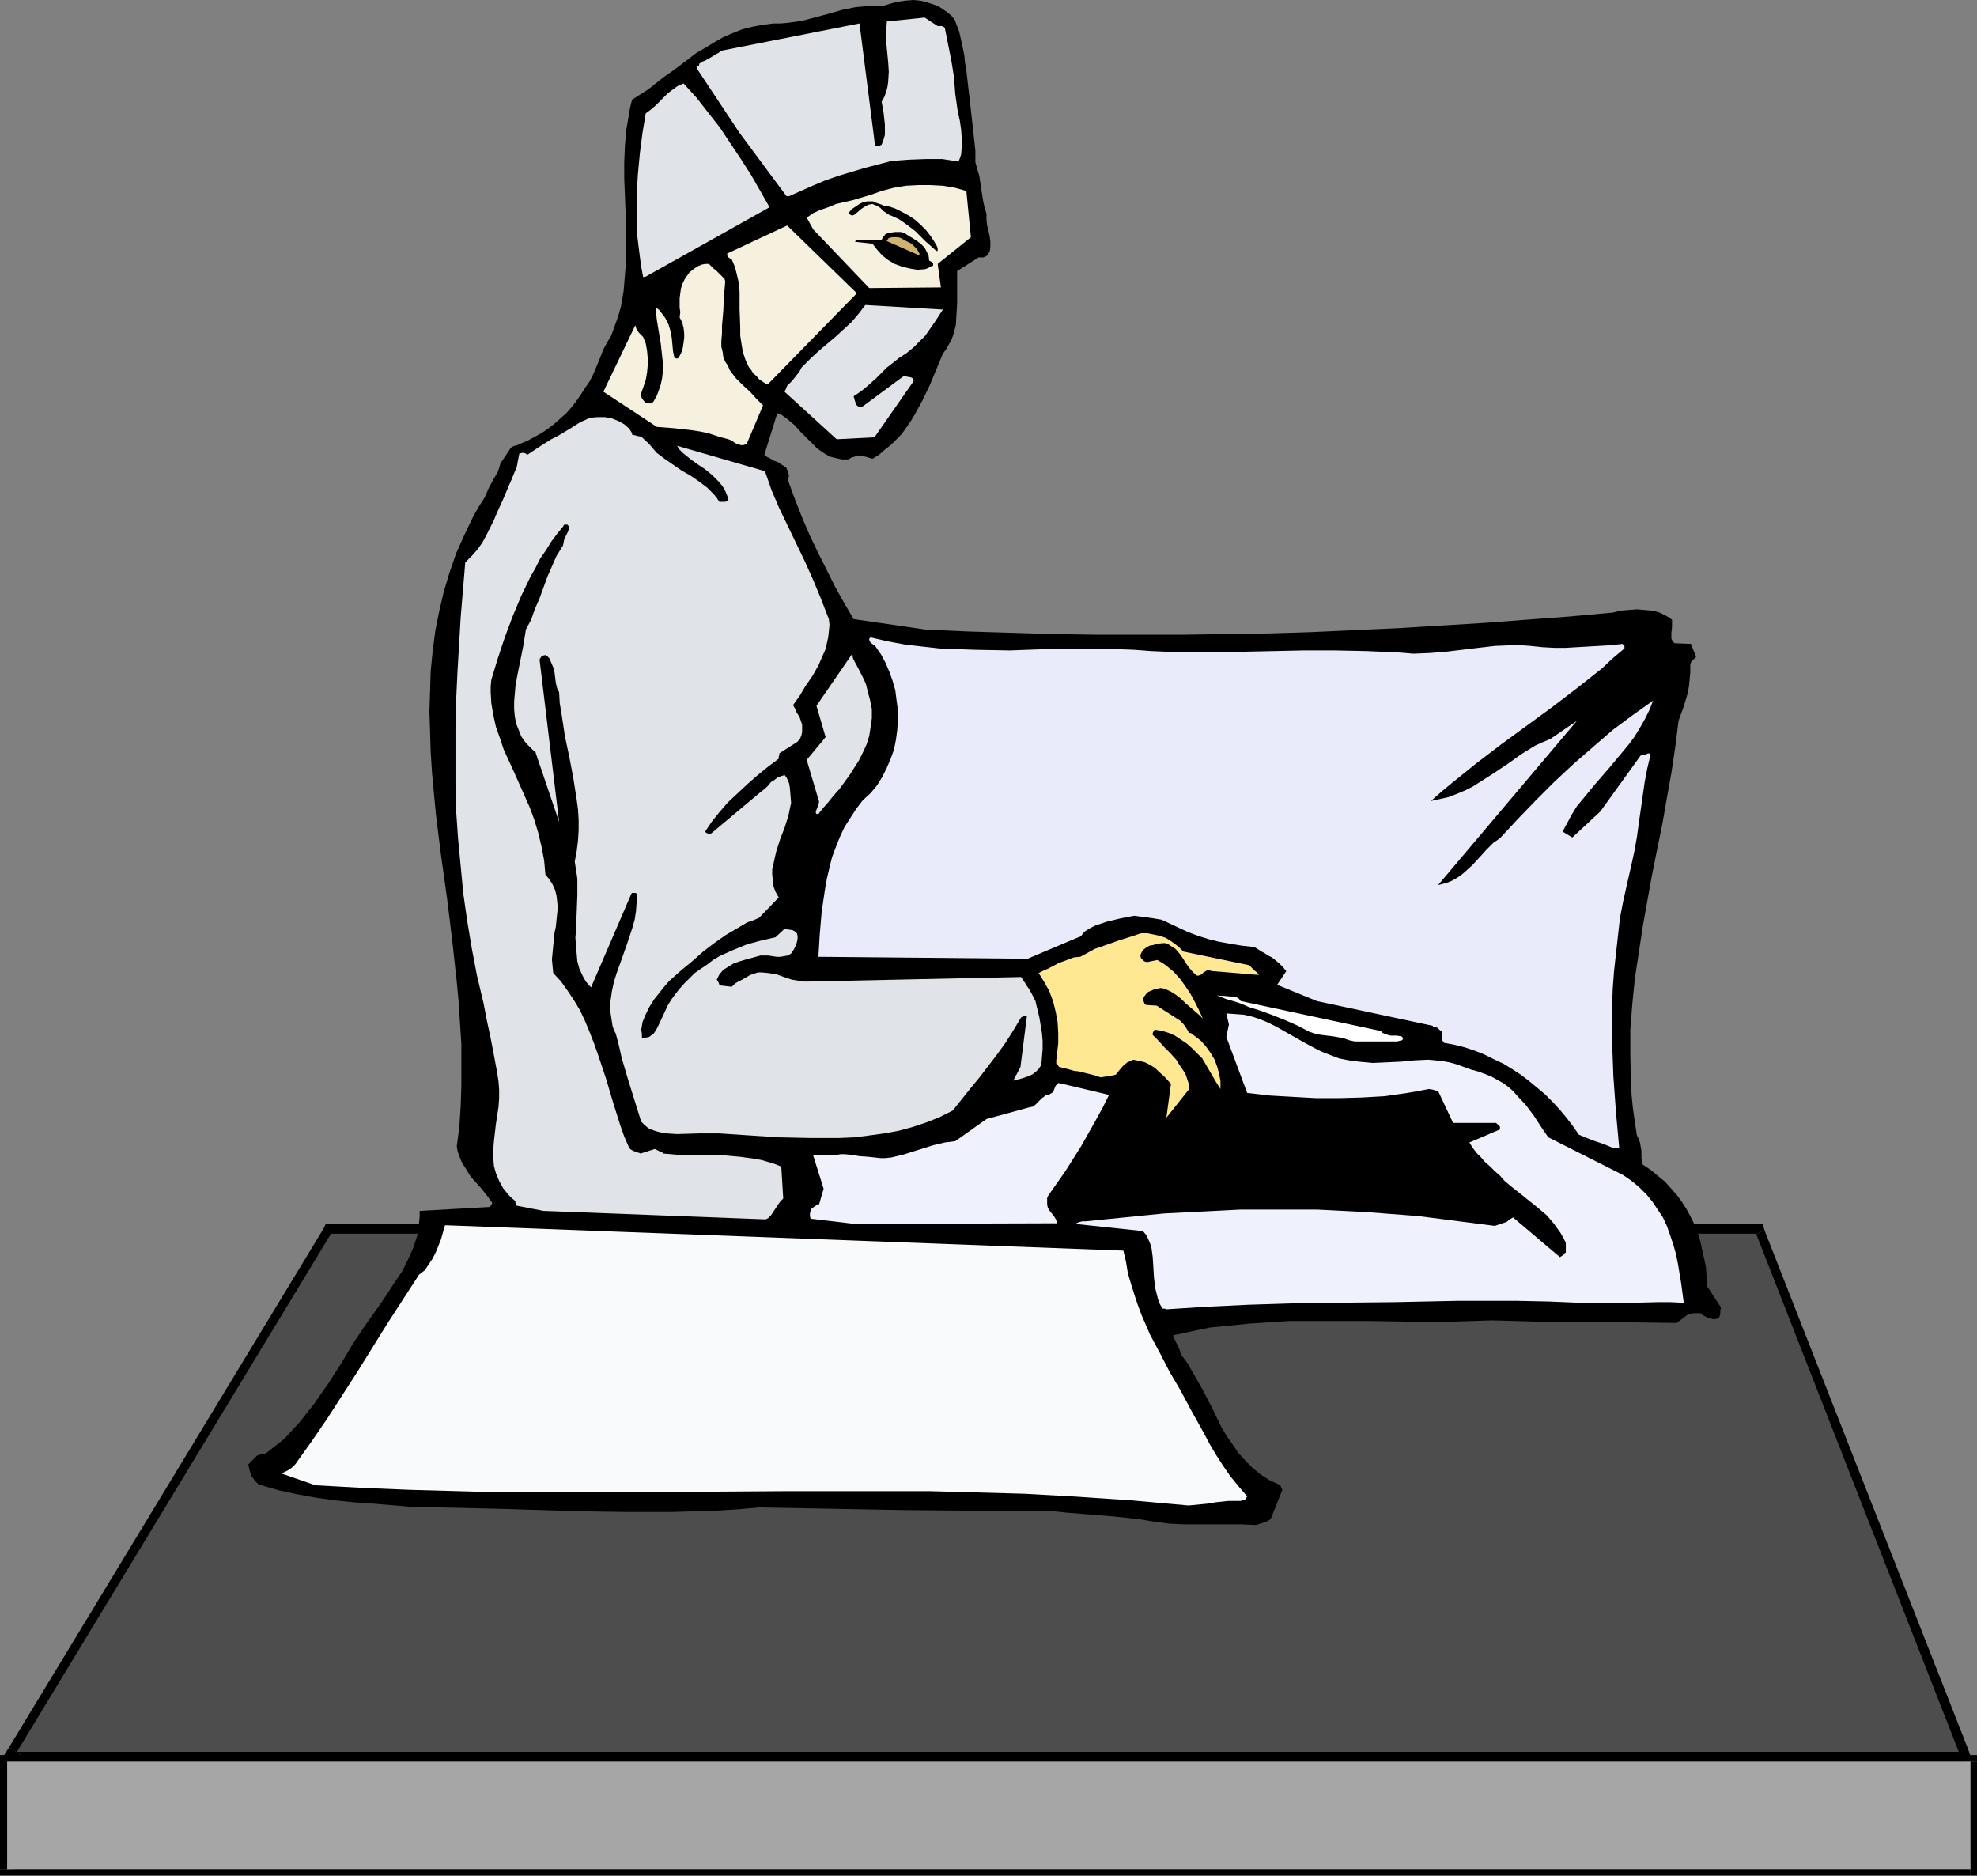 <?xml version="1.0" encoding="UTF-8" standalone="no"?>
<svg
   version="1.0"
   width="129.724mm"
   height="123.059mm"
   id="svg29"
   sodipodi:docname="X-Ray Technician 2.wmf"
   xmlns:inkscape="http://www.inkscape.org/namespaces/inkscape"
   xmlns:sodipodi="http://sodipodi.sourceforge.net/DTD/sodipodi-0.dtd"
   xmlns="http://www.w3.org/2000/svg"
   xmlns:svg="http://www.w3.org/2000/svg">
  <rect width="100%" height="100%" fill="#808080" stroke="none"/>
  <sodipodi:namedview
     id="namedview29"
     pagecolor="#ffffff"
     bordercolor="#000000"
     borderopacity="0.25"
     inkscape:showpageshadow="2"
     inkscape:pageopacity="0.0"
     inkscape:pagecheckerboard="0"
     inkscape:deskcolor="#d1d1d1"
     inkscape:document-units="mm" />
  <defs
     id="defs1">
    <pattern
       id="WMFhbasepattern"
       patternUnits="userSpaceOnUse"
       width="6"
       height="6"
       x="0"
       y="0" />
  </defs>
  <path
     style="fill:#000000;fill-opacity:1;fill-rule:evenodd;stroke:none"
     d="m 437.612,305.115 -2.101,-1.616 H 82.093 v 4.848 H 435.512 l -2.262,-1.454 4.363,-1.778 -0.485,-1.616 h -1.616 z"
     id="path1" />
  <path
     style="fill:#000000;fill-opacity:1;fill-rule:evenodd;stroke:none"
     d="m 485.769,436.824 2.262,-3.232 -50.419,-128.478 -4.363,1.778 50.419,128.639 2.101,-3.394 v 4.687 h 3.394 l -1.131,-3.232 z"
     id="path2" />
  <path
     style="fill:#000000;fill-opacity:1;fill-rule:evenodd;stroke:none"
     d="m 2.262,433.269 1.939,3.555 H 485.769 v -4.687 H 4.202 L 5.979,435.693 2.262,433.269 0,436.824 h 4.202 z"
     id="path3" />
  <path
     style="fill:#000000;fill-opacity:1;fill-rule:evenodd;stroke:none"
     d="m 82.093,303.498 -1.939,1.293 -77.891,128.478 3.717,2.424 78.053,-128.478 -1.939,1.131 v -4.848 h -1.293 l -0.646,1.293 z"
     id="path4" />
  <path
     style="fill:#4d4d4d;fill-opacity:1;fill-rule:evenodd;stroke:none"
     d="M 82.093,305.923 H 435.512 l 50.258,128.478 H 4.202 Z"
     id="path5" />
  <path
     style="fill:#000000;fill-opacity:1;fill-rule:evenodd;stroke:none"
     d="m 101.808,373.636 21.493,0.485 21.493,0.646 10.827,0.162 h 10.827 l 10.989,-0.323 5.333,-0.323 5.494,-0.485 17.614,0.323 17.614,0.323 17.453,0.162 h 8.726 8.565 l 3.232,0.162 3.07,0.323 5.979,0.485 5.979,0.485 5.979,0.646 3.878,0.646 3.717,0.485 3.555,0.162 h 3.555 3.555 7.11 l 3.555,0.162 1.131,-0.323 0.485,-0.162 0.485,-0.162 0.808,-0.323 0.808,-0.485 2.909,-7.272 -0.162,-0.323 -0.162,-0.323 -0.162,-0.485 -0.323,-0.162 -2.424,-1.131 -2.262,-1.454 -1.939,-1.616 -1.778,-1.778 -1.616,-1.778 -1.454,-2.101 -1.454,-2.101 -1.293,-2.101 -2.262,-4.687 -2.424,-4.687 -2.586,-4.525 -1.293,-2.263 -1.616,-2.101 -0.162,-0.808 -0.323,-0.808 -0.485,-0.97 -0.485,-0.97 -0.485,-1.131 4.525,-0.97 4.686,-0.97 4.848,-0.485 4.848,-0.485 5.01,-0.323 4.848,-0.323 h 10.019 10.181 l 10.181,0.162 h 10.019 l 5.01,-0.162 5.01,-0.162 5.818,0.162 5.656,0.162 11.474,0.162 h 11.312 l 11.474,0.162 1.293,-0.97 1.293,-0.97 0.808,-0.323 0.808,-0.162 h 0.808 0.97 l 0.323,0.323 0.485,0.323 0.97,0.485 0.646,0.162 0.485,0.162 h 0.646 l 0.808,-0.162 0.323,-0.485 0.162,-0.646 v -0.646 l 0.162,-0.97 -3.394,-5.171 -0.162,-2.424 -0.162,-2.424 -0.485,-2.263 -0.485,-2.101 -0.485,-2.263 -0.646,-1.939 -0.808,-2.101 -0.97,-1.939 -0.97,-1.778 -1.131,-1.778 -1.293,-1.778 -1.454,-1.616 -1.454,-1.616 -1.778,-1.454 -1.778,-1.454 -1.939,-1.293 -0.162,-0.808 -0.162,-0.808 v -1.778 l -0.162,-0.97 -0.162,-0.97 -0.323,-0.97 -0.485,-0.97 -0.485,-3.232 -0.485,-3.394 -0.323,-3.232 -0.162,-3.232 -0.162,-6.464 v -6.626 l 0.485,-6.303 0.646,-6.464 0.97,-6.303 0.97,-6.464 2.262,-12.605 1.293,-6.464 1.293,-6.303 1.131,-6.464 1.131,-6.303 0.97,-6.464 0.808,-6.464 0.646,-1.778 0.646,-1.778 0.485,-1.616 0.485,-1.616 0.323,-1.778 0.162,-1.616 0.162,-1.778 v -1.778 -0.323 l 0.162,-0.323 0.162,-0.485 0.485,-0.323 0.646,-0.646 -1.293,-3.232 -4.04,-0.162 -0.485,-0.485 -0.323,-0.646 v -0.646 -0.808 l 0.162,-1.454 v -0.97 -0.808 l -0.646,-0.485 -0.808,-0.485 -1.616,-0.808 -1.778,-0.485 -1.939,-0.162 -1.939,-0.162 -2.101,0.162 -1.939,0.162 -1.939,0.485 -10.666,0.97 -10.827,0.808 -10.666,0.808 -10.666,0.646 -10.666,0.646 -10.666,0.485 -10.666,0.485 -10.504,0.323 -10.666,0.162 -10.666,0.162 h -10.666 -10.504 l -10.666,-0.162 -10.666,-0.323 -10.666,-0.323 -10.666,-0.485 -17.776,-2.586 -2.262,-3.879 -2.262,-4.04 -2.101,-4.202 -2.101,-4.202 -2.101,-4.363 -1.939,-4.525 -1.778,-4.525 -1.778,-4.848 0.162,-0.485 0.162,-0.485 -0.162,-0.485 -0.162,-0.646 -0.323,-0.808 -0.646,-0.485 -0.808,-0.485 -0.646,-0.485 -0.97,-0.323 -0.808,-0.485 -0.97,-0.485 -0.646,-0.485 3.232,-10.343 1.131,0.485 1.131,0.808 0.97,0.808 0.97,0.808 1.778,1.939 1.939,1.939 1.939,1.939 1.131,0.808 0.97,0.646 1.293,0.646 1.293,0.323 1.454,0.323 h 1.616 l 0.808,-0.485 0.646,-0.162 0.808,-0.323 h 0.646 l 1.454,0.323 1.616,0.485 1.616,-0.97 1.454,-1.293 1.454,-1.131 1.454,-1.454 1.293,-1.293 1.131,-1.616 1.131,-1.616 0.97,-1.616 1.939,-3.555 1.778,-3.717 1.616,-3.879 1.616,-3.879 0.808,-1.131 0.646,-1.131 0.646,-1.131 0.485,-1.293 0.646,-2.424 0.162,-2.747 0.162,-2.586 v -8.08 l 5.333,-3.394 h 1.131 l 0.485,-0.162 0.485,-0.323 0.323,-0.485 0.323,-0.485 0.162,-1.293 v -1.131 l -0.162,-1.293 -0.323,-1.454 -0.323,-1.293 -0.162,-1.454 v -1.454 l -0.485,-1.616 -0.323,-1.454 -0.485,-3.071 -0.485,-3.232 -0.485,-1.616 -0.485,-1.778 v -2.909 l -0.323,-2.909 -0.646,-5.818 -0.646,-5.656 -0.646,-5.656 -0.323,-1.778 -0.162,-1.778 -0.323,-1.616 -0.323,-1.454 -0.646,-2.909 -1.131,-2.909 -0.808,-0.97 -0.97,-0.808 -1.131,-0.808 -1.293,-0.808 -1.454,-0.485 -1.454,-0.485 -1.454,-0.323 L 226.563,0 l -2.101,0.162 -2.101,0.323 -1.778,0.485 -1.616,0.485 h -1.778 -1.616 l -1.616,0.162 -1.778,0.162 -3.232,0.646 -3.394,0.97 -6.626,1.778 -3.555,0.485 -1.778,0.162 h -1.778 l -2.586,0.323 -2.586,0.485 -2.586,0.646 -2.424,0.97 -2.262,0.97 -2.262,1.293 -2.101,1.293 -2.262,1.293 -4.04,3.071 -1.939,1.454 -2.101,1.454 -3.878,3.071 -4.04,2.586 -0.485,1.939 -0.323,1.939 -0.646,3.717 -0.323,4.04 -0.162,3.879 v 4.04 l 0.162,4.04 0.162,4.04 0.162,4.04 v 4.04 3.879 l -0.323,4.04 -0.323,3.879 -0.646,3.717 -0.485,1.778 -0.646,1.939 -0.646,1.778 -0.646,1.778 -0.97,1.616 -0.97,1.778 -0.808,2.101 -1.616,3.879 -0.97,1.939 -1.131,1.616 -1.131,1.778 -1.131,1.616 -1.131,1.454 -1.293,1.454 -1.454,1.293 -1.454,1.293 -1.454,1.131 -1.616,1.131 -1.778,0.97 -1.778,0.97 -1.939,0.808 -0.646,0.323 -0.646,0.162 -0.485,0.162 -0.485,0.323 -2.586,3.879 -0.323,1.131 -0.323,0.97 -1.131,1.939 -1.131,2.101 -0.485,1.131 -0.485,1.131 -1.454,2.263 -1.293,2.263 -2.262,4.687 -2.101,4.687 -1.616,4.687 -1.454,4.848 -1.131,4.848 -0.97,4.848 -0.646,5.01 -0.485,4.848 -0.162,5.171 -0.162,5.01 0.162,5.01 0.162,5.171 0.323,5.01 0.485,5.171 0.485,5.171 1.293,10.343 1.454,10.343 1.293,10.504 1.131,10.343 0.485,5.171 0.323,5.171 0.323,5.01 v 5.171 5.01 l -0.162,5.171 -0.323,5.01 -0.646,5.01 0.162,0.97 0.323,1.131 0.808,1.939 1.131,1.778 0.97,1.616 2.747,3.071 1.293,1.616 1.293,1.778 v 0.323 l -0.162,0.323 -0.162,0.162 -0.323,0.323 -17.291,0.97 v 1.454 l -0.162,1.616 -0.162,1.616 -0.323,1.616 -0.485,1.454 -0.485,1.454 -1.293,2.909 -1.454,2.909 -1.778,2.586 -1.778,2.747 -1.616,2.424 -3.555,5.01 -3.394,5.01 -3.07,5.171 -3.232,5.01 -3.394,4.848 -1.778,2.263 -1.778,2.263 -1.939,2.101 -1.939,2.101 -2.262,1.778 -2.262,1.778 -0.485,0.162 h -0.323 l -0.646,0.162 -0.646,0.162 v 0 l -2.262,2.263 0.323,1.454 0.485,1.454 0.485,0.646 0.485,0.646 0.646,0.646 0.808,0.323 4.525,1.293 4.525,0.97 4.525,0.808 4.525,0.646 4.686,0.485 4.686,0.323 z"
     id="path6" />
  <path
     style="fill:#f9fafb;fill-opacity:1;fill-rule:evenodd;stroke:none"
     d="m 78.214,368.303 11.635,0.646 11.797,0.485 11.797,0.323 11.635,0.323 h 23.432 l 23.432,-0.162 23.432,-0.162 h 23.432 11.635 l 11.797,0.323 11.797,0.323 11.635,0.646 7.434,0.485 7.272,0.485 14.382,1.293 3.394,-0.323 1.616,-0.162 1.778,-0.323 3.07,-0.323 h 1.616 1.454 l 0.485,-0.162 h 0.485 l 0.323,-0.485 0.323,-0.485 -2.101,-2.424 -2.101,-2.586 -1.778,-2.586 -1.778,-2.747 -1.616,-2.747 -1.454,-2.747 -3.07,-5.495 -2.586,-4.848 -2.747,-4.687 -2.424,-4.687 -2.424,-4.525 -2.101,-4.848 -0.97,-2.586 -0.808,-2.424 -0.808,-2.586 -0.808,-2.747 -0.485,-2.909 -0.646,-2.747 -168.225,-6.303 -0.485,1.616 -0.485,1.778 -1.293,3.232 -0.808,1.616 -0.97,1.454 -0.97,1.454 -1.454,1.131 -3.878,5.979 -3.878,5.979 -3.717,5.979 -3.717,5.979 -7.595,11.797 -3.878,5.656 -4.04,5.656 -0.323,0.323 -0.323,0.323 -0.808,0.646 -0.97,0.485 -0.97,0.485 z"
     id="path7" />
  <path
     style="fill:#eff1fc;fill-opacity:1;fill-rule:evenodd;stroke:none"
     d="m 289.264,324.669 10.181,-0.646 10.181,-0.485 10.342,-0.323 10.181,-0.162 15.514,-0.162 15.514,-0.323 h 15.19 l 7.757,0.162 7.757,0.323 h 3.232 3.232 6.464 l 6.302,-0.162 h 3.07 l 3.394,0.162 -0.646,-4.848 -0.808,-4.848 -0.485,-2.424 -0.646,-2.263 -0.808,-2.424 -0.808,-2.263 -0.97,-2.101 -1.293,-1.939 -1.293,-1.939 -1.454,-1.778 -1.778,-1.778 -1.939,-1.616 -2.101,-1.454 -2.262,-1.131 -16.322,-8.242 -1.778,-2.586 -1.778,-2.747 -1.939,-2.586 -2.101,-2.263 -1.131,-1.293 -1.131,-0.97 -1.293,-0.97 -1.454,-0.808 -1.454,-0.808 -1.616,-0.646 -1.778,-0.646 -1.778,-0.485 -1.778,-0.646 -1.778,-0.646 -1.778,-0.485 -1.778,-0.323 -3.394,-0.323 -3.394,0.162 -3.394,0.323 -3.394,0.162 -3.555,0.162 -1.778,-0.162 -1.778,-0.162 -2.424,-0.323 -2.424,-0.485 -2.101,-0.808 -2.101,-0.808 -1.939,-0.97 -2.101,-1.131 -3.717,-2.101 -3.717,-2.101 -1.939,-0.97 -1.939,-0.808 -1.939,-0.646 -2.101,-0.485 -2.101,-0.162 -2.262,-0.162 0.646,2.747 -0.646,3.071 5.171,13.898 v 0 l 5.656,0.646 5.656,0.323 5.818,0.323 h 5.656 l 5.656,-0.162 5.656,-0.323 5.656,-0.808 2.747,-0.485 2.586,-0.485 0.97,0.162 0.485,0.162 0.808,0.162 3.717,7.919 h 10.666 l 0.323,0.323 0.323,0.162 0.323,0.485 v 0.646 l -7.595,3.232 0.808,1.293 0.97,1.293 1.131,1.131 0.97,1.131 1.293,1.131 1.131,1.131 1.293,1.131 1.131,1.293 1.939,1.616 2.262,1.778 4.202,3.394 2.101,1.778 1.778,2.101 0.808,1.131 0.808,1.131 0.646,1.131 0.646,1.293 v 2.424 l -0.323,0.162 -0.162,0.323 -0.485,0.323 -0.485,0.323 -11.635,-9.858 -0.808,0.485 -0.808,0.646 -2.909,0.97 -6.302,-0.808 -6.302,-0.808 -6.302,-0.808 -6.302,-0.485 -6.302,-0.485 -6.302,-0.323 -6.302,-0.323 h -6.302 -6.302 -6.302 l -6.464,0.323 -6.302,0.323 -6.302,0.323 -6.464,0.646 -6.464,0.646 -6.464,0.646 h -0.808 l -0.646,0.162 -0.485,0.162 -0.646,0.323 16.806,1.778 0.808,0.97 0.485,0.97 0.485,1.131 0.323,0.97 0.323,2.424 0.323,5.171 0.323,2.586 0.323,1.293 0.323,1.293 0.485,1.293 0.646,1.131 h 0.485 z"
     id="path8" />
  <path
     style="fill:#eff1fc;fill-opacity:1;fill-rule:evenodd;stroke:none"
     d="m 212.019,303.498 50.096,-0.162 -0.162,-0.808 -0.485,-0.808 -1.131,-1.454 -0.485,-0.808 -0.162,-0.808 v -0.485 -0.646 -0.485 l 0.323,-0.646 4.202,-5.979 3.878,-6.141 3.555,-6.303 1.778,-3.232 1.616,-3.232 -12.282,-2.909 h -0.323 l -0.162,0.162 -0.485,0.485 -0.323,0.808 -0.323,0.808 -0.323,0.162 -0.485,0.323 -0.485,0.162 -0.646,0.162 -0.323,0.323 -0.485,0.323 -0.808,0.808 -0.808,0.808 -0.646,0.485 -0.808,0.162 -10.666,2.909 -7.757,5.495 -1.293,0.162 -1.293,0.162 -2.747,0.646 -2.586,0.808 -2.586,0.808 -2.586,0.808 -2.747,0.646 -1.454,0.162 h -1.293 l -1.454,-0.162 -1.454,-0.162 -2.262,-0.162 -0.97,-0.162 -0.97,-0.162 -1.778,-0.162 h -0.97 l -0.97,0.162 h -1.616 -1.616 -1.293 l -1.293,0.162 2.586,8.242 -1.131,3.879 h -0.485 l -0.323,0.323 -0.485,0.323 -0.646,0.485 -0.162,0.485 -0.162,0.646 v 0.646 l 0.162,0.646 z"
     id="path9" />
  <path
     style="fill:#e9ebfb;fill-opacity:1;fill-rule:evenodd;stroke:none"
     d="m 399.475,284.429 0.485,0.162 h 0.162 0.162 0.646 l 0.646,0.162 -0.808,-8.888 -0.646,-8.888 -0.323,-8.727 v -4.363 -4.363 l 0.162,-4.363 0.323,-4.363 0.485,-4.363 0.485,-4.363 0.485,-4.363 0.808,-4.202 0.97,-4.363 0.97,-4.202 0.808,-3.717 0.646,-3.555 0.485,-3.555 0.485,-3.394 0.97,-6.788 0.646,-3.394 0.808,-3.394 -0.323,-0.323 h -0.323 l -0.323,0.162 -0.323,0.162 h -0.323 l -0.323,0.162 h -0.485 l -10.019,13.898 -6.949,6.464 -2.424,-1.454 1.131,-2.101 1.131,-2.101 1.293,-2.101 1.616,-1.939 3.07,-3.717 3.232,-3.717 3.232,-3.879 1.616,-1.939 1.454,-1.939 1.293,-2.101 1.293,-2.263 1.131,-2.263 0.97,-2.424 -5.01,3.555 -5.01,3.717 -4.848,4.202 -4.848,4.202 -4.848,4.525 -4.525,4.525 -4.525,4.687 -4.202,4.525 -0.808,0.646 -0.97,0.646 -1.778,1.778 -1.616,1.778 -1.778,1.939 -1.939,1.778 -0.97,0.808 -0.97,0.646 -1.131,0.646 -1.131,0.485 -1.131,0.323 -1.293,0.323 34.421,-40.725 -6.626,4.525 -1.939,0.808 -1.778,0.808 -3.394,2.101 -3.394,2.424 -3.394,2.263 -3.555,2.263 -1.778,1.131 -1.939,0.97 -1.939,0.808 -2.101,0.808 -2.101,0.485 -2.262,0.485 2.747,-2.424 2.747,-2.263 5.818,-4.687 6.141,-4.687 12.605,-9.212 6.141,-4.687 6.141,-4.848 2.747,-2.586 2.909,-2.424 v -0.646 l -0.162,-0.162 -0.323,-0.323 -2.909,0.323 -2.747,0.162 -5.656,0.323 -2.747,0.162 h -2.909 l -2.909,-0.162 -3.07,-0.323 -2.262,-0.162 h -2.101 l -4.202,0.162 -4.202,0.485 -4.04,0.485 -4.04,0.485 -4.04,0.323 -4.04,0.162 -1.939,-0.162 -2.101,-0.162 -7.595,-0.323 -7.757,-0.162 h -7.757 l -7.595,0.162 -7.595,0.162 -7.595,0.162 h -7.434 l -7.595,-0.323 -4.363,-0.323 -4.363,-0.162 h -8.888 -8.726 l -8.726,0.323 -8.726,-0.162 -4.363,-0.162 -4.363,-0.162 -4.363,-0.485 -4.202,-0.485 -4.363,-0.808 -4.202,-0.97 -0.323,0.323 v 0.323 l 0.162,0.323 0.162,0.323 0.646,0.485 0.485,0.323 1.454,2.101 1.131,2.101 0.97,2.263 0.808,2.263 0.646,2.263 0.323,2.586 0.323,2.263 v 2.586 l -0.162,2.424 -0.323,2.424 -0.485,2.424 -0.808,2.263 -0.97,2.263 -1.131,2.263 -1.293,2.101 -1.616,1.939 -1.939,1.778 -1.616,2.101 -1.454,2.263 -1.454,2.263 -1.131,2.424 -0.97,2.424 -0.97,2.586 -0.646,2.586 -0.646,2.747 -0.485,2.747 -0.808,5.495 -0.485,5.656 -0.323,5.495 51.874,0.485 12.605,-5.333 0.485,-0.162 0.323,-0.323 0.323,-0.485 0.162,-0.162 0.323,-0.323 1.293,-0.808 1.293,-0.646 1.454,-0.485 1.454,-0.485 3.394,-0.808 1.616,-0.323 1.778,-0.323 1.131,0.162 1.293,0.162 2.262,0.323 1.939,0.323 0.808,0.323 0.97,0.485 2.424,1.131 2.424,1.131 2.586,0.97 2.586,0.808 2.586,0.646 2.747,0.485 2.909,0.485 3.07,0.323 1.293,0.808 0.485,0.323 0.646,0.323 0.97,0.646 0.97,0.485 0.808,0.646 0.97,0.808 0.808,0.808 0.97,1.131 -2.262,3.394 9.858,4.04 28.765,6.141 v 0.162 l 0.646,0.162 0.485,0.162 0.485,0.485 0.646,0.485 v 0.808 0.485 0.646 l 0.162,0.323 0.323,0.485 2.586,0.485 2.586,0.646 2.424,0.808 2.424,0.97 2.262,1.131 2.424,1.131 2.101,1.293 2.262,1.454 2.101,1.616 1.939,1.616 1.939,1.616 1.939,1.939 1.778,1.939 1.616,1.939 1.616,2.101 1.454,2.101 1.939,0.808 2.101,0.808 1.939,0.646 z"
     id="path10" />
  <path
     style="fill:#ffffff;fill-opacity:1;fill-rule:evenodd;stroke:none"
     d="m 335.966,258.248 h 10.504 l 0.646,-0.162 0.646,-0.162 0.162,-0.323 v -0.162 l -0.162,-0.323 -0.323,-0.162 -1.131,-0.162 h -1.454 l -0.646,-0.162 -0.485,-0.162 -0.808,-0.323 -0.485,-0.485 -34.744,-7.434 -0.485,-0.646 -0.646,-0.323 -0.646,-0.162 h -0.808 l -1.778,-0.162 h -0.808 l -0.808,-0.162 2.424,0.97 2.747,0.808 1.293,0.485 1.454,0.646 3.07,0.97 3.07,1.131 3.232,1.293 2.909,1.293 2.747,1.454 1.454,0.485 1.616,0.323 2.747,0.323 2.747,0.485 1.293,0.485 z"
     id="path11" />
  <path
     style="fill:#000000;fill-opacity:1;fill-rule:evenodd;stroke:none"
     d="m 200.222,80.319 -3.07,-14.383 -0.162,-0.162 h -0.323 l -0.323,0.162 -0.485,0.162 -0.646,0.808 -0.646,0.485 z"
     id="path12" />
  <path
     style="fill:#ffe891;fill-opacity:1;fill-rule:evenodd;stroke:none"
     d="m 289.264,277.156 5.656,-7.111 v -0.97 l -0.323,-0.97 -0.646,-1.939 -1.131,-1.616 -1.131,-1.778 -1.454,-1.616 -1.454,-1.454 -1.454,-1.616 -1.454,-1.454 v -0.485 l 0.162,-0.323 0.162,-0.323 0.323,-0.162 1.778,0.323 1.616,0.485 1.454,0.646 1.454,0.97 1.454,0.97 1.293,1.131 2.586,2.586 1.131,1.939 1.131,1.939 1.131,1.939 1.131,1.778 v -1.939 l -0.323,-1.778 -0.485,-1.778 -0.646,-1.778 -0.97,-1.616 -1.131,-1.616 -1.293,-1.454 -1.454,-1.131 -0.485,-0.323 -0.323,-0.323 -0.323,-0.162 h -0.323 l -0.485,-0.808 -0.485,-0.808 -0.646,-0.808 -0.646,-0.646 -5.818,-3.717 -2.586,-0.162 -0.323,-0.162 -0.162,-0.323 -0.162,-0.485 -0.162,-0.485 0.323,-0.646 0.485,-0.646 0.485,-0.485 0.808,-0.323 0.646,-0.323 0.808,-0.162 0.808,-0.162 0.97,0.162 1.454,0.646 1.293,0.808 1.293,0.97 1.131,1.131 1.131,0.97 1.131,0.97 1.131,0.97 0.97,0.97 -0.97,-2.101 -0.97,-1.939 -1.131,-2.101 -1.293,-1.939 -1.293,-1.778 -1.616,-1.778 -1.939,-1.616 -0.97,-0.646 -1.131,-0.646 -0.808,0.162 -0.808,0.162 -0.646,0.162 h -0.485 l -0.485,-0.162 -0.323,-0.323 -0.485,-0.485 -0.162,-0.646 0.323,-0.808 0.485,-0.646 0.646,-0.485 0.808,-0.485 0.97,-0.162 0.808,-0.323 1.939,-0.162 0.808,0.162 0.646,0.485 1.293,0.808 0.97,1.131 0.808,1.131 0.808,1.293 0.808,1.131 0.97,1.131 0.97,0.808 h 0.323 l 0.485,-0.162 0.323,-0.162 0.485,-0.485 0.323,-0.162 0.485,-0.323 h 0.646 l 0.646,0.162 11.635,0.97 -0.485,-0.646 -0.646,-0.485 -0.646,-0.646 -0.646,-0.646 -16.322,-3.394 -0.97,-0.97 -0.97,-0.808 -1.131,-0.808 -1.293,-0.808 -1.454,-0.485 -1.454,-0.323 -1.616,-0.323 h -1.616 l -1.939,0.646 -4.04,1.293 -1.778,0.646 -3.717,1.293 -1.778,0.97 -1.778,0.97 -1.616,0.162 -1.293,0.485 -1.293,0.485 -1.293,0.485 -2.424,1.293 -1.131,0.485 -1.293,0.646 1.293,2.101 1.293,2.263 0.97,2.586 0.646,2.586 0.485,2.586 0.162,2.747 v 2.586 l -0.323,2.747 v 0.646 l -0.162,0.646 v 0.808 0.162 l 0.162,0.162 v 0 l 0.162,0.162 0.162,0.162 0.162,0.323 1.293,0.323 1.293,0.323 1.131,0.323 1.293,0.162 2.586,0.646 1.293,0.323 1.454,0.485 1.131,-0.162 0.97,-0.162 0.97,-0.162 0.646,-0.162 0.485,-0.485 0.323,-0.485 0.97,-1.131 1.131,-0.97 0.808,-0.323 0.646,-0.323 1.616,0.323 1.293,0.323 1.293,0.646 1.293,0.808 0.97,0.97 1.131,0.97 1.778,1.939 z"
     id="path13" />
  <path
     style="fill:#f6f0df;fill-opacity:1;fill-rule:evenodd;stroke:none"
     d="m 183.739,110.378 h 0.646 l 0.808,-0.323 4.04,-9.535 -1.616,-1.616 -1.616,-1.778 -1.778,-1.616 -1.778,-1.778 -1.454,-1.939 -0.485,-1.131 -0.646,-0.97 -0.485,-1.131 -0.162,-1.293 -0.323,-1.293 v -1.293 l 0.162,-2.101 v -1.778 l 0.323,-3.717 0.162,-3.555 0.323,-3.717 -0.162,-0.646 -0.485,-0.485 -0.97,-0.97 -0.646,-0.646 -0.646,-0.485 -1.131,-1.131 h -0.97 l -0.808,0.162 -0.808,0.323 -0.808,0.485 -0.646,0.485 -0.808,0.646 -1.131,1.616 -0.646,1.293 -0.323,1.131 -0.162,1.131 -0.162,1.293 v 2.263 l 0.162,1.131 -0.162,1.293 0.646,1.293 0.323,1.293 0.162,1.293 v 1.131 l -0.162,1.293 -0.162,1.131 -0.323,1.131 -0.485,0.97 -0.162,0.323 -0.323,0.323 h -0.323 l -0.485,-0.162 -0.323,-1.454 -0.162,-1.616 -0.162,-1.778 -0.323,-1.778 -0.485,-1.616 -0.808,-1.616 -0.485,-0.646 -0.485,-0.646 -0.646,-0.808 -0.808,-0.485 0.323,3.071 0.97,5.818 0.323,2.909 0.323,2.909 -0.162,1.454 -0.162,1.454 -0.323,1.454 -0.485,1.454 -0.485,1.293 -0.808,1.454 -0.323,0.323 -0.323,0.162 h -0.485 l -0.808,-0.162 -0.485,-0.485 -0.485,-0.646 -0.323,-0.808 0.646,-1.778 0.646,-1.939 0.323,-1.778 0.162,-1.778 v -1.939 l -0.162,-1.778 -0.323,-1.778 -0.646,-1.616 -0.485,-0.485 -0.485,-0.485 -0.485,-0.646 -0.323,-0.646 -0.162,-0.646 -7.918,16.484 13.251,8.727 4.202,0.323 4.363,0.485 2.101,0.323 2.262,0.485 2.424,0.808 2.424,0.646 0.808,0.323 0.646,0.485 0.808,0.485 h 0.323 z"
     id="path14" />
  <path
     style="fill:#f6f0df;fill-opacity:1;fill-rule:evenodd;stroke:none"
     d="M 190.688,95.025 212.504,72.723 195.213,55.916 180.345,62.865 v 0.162 0.323 l 0.323,0.485 0.485,0.323 0.323,0.162 0.808,1.939 0.485,1.939 0.485,2.101 0.162,2.101 v 4.363 l 0.162,4.363 v 2.101 l 0.323,2.101 0.323,1.939 0.646,1.939 0.808,1.778 0.646,0.808 0.485,0.808 0.808,0.646 0.646,0.808 0.97,0.646 0.97,0.646 z"
     id="path15" />
  <path
     style="fill:#f6f0df;fill-opacity:1;fill-rule:evenodd;stroke:none"
     d="m 215.574,71.43 17.776,-0.162 -0.808,-5.818 8.242,-6.626 -1.131,-11.474 -2.909,-0.808 -2.909,-0.485 -3.07,-0.162 h -3.07 l -3.07,0.162 -2.909,0.485 -3.07,0.808 -2.747,0.97 -4.363,1.293 -4.202,0.97 -1.939,0.808 -1.939,0.646 -1.778,0.808 -1.616,1.131 1.616,2.909 z"
     id="path16" />
  <path
     style="fill:#e0e3e8;fill-opacity:1;fill-rule:evenodd;stroke:none"
     d="m 207.494,108.923 9.373,-0.485 9.696,-13.898 v -0.323 l -0.162,-0.323 -0.162,-0.162 -0.323,-0.162 -0.97,-0.162 -0.808,-0.162 -10.504,7.757 h -0.323 l -0.323,-0.162 -0.323,-0.162 -0.323,-0.323 -0.323,-0.97 -0.323,-1.131 1.454,-0.97 1.293,-0.97 2.747,-2.424 2.747,-2.747 1.454,-1.131 1.616,-1.293 1.778,-1.131 1.778,-1.454 1.454,-1.454 1.454,-1.454 1.131,-1.616 1.131,-1.616 2.101,-3.232 -19.23,-1.131 -1.616,2.101 -1.778,2.101 -1.939,1.778 -1.939,1.778 -2.101,1.778 -2.101,1.778 -2.101,1.939 -2.262,2.263 -0.485,0.97 -0.646,0.808 -1.131,1.454 -1.293,1.293 -0.323,0.808 -0.323,0.646 z"
     id="path17" />
  <path
     style="fill:#e0e3e8;fill-opacity:1;fill-rule:evenodd;stroke:none"
     d="m 134.774,300.266 55.106,2.101 0.646,-0.323 0.646,-0.646 0.97,-1.454 0.97,-1.454 0.485,-0.646 0.646,-0.646 -0.485,-7.919 -1.616,-0.646 -1.616,-0.485 -1.616,-0.485 -1.778,-0.323 -3.555,-0.485 -3.717,-0.323 h -3.878 l -3.878,-0.162 h -3.878 l -3.717,-0.323 -0.323,-0.323 -0.485,-0.162 -0.646,-0.323 -0.646,-0.323 -3.555,1.131 -0.323,-0.162 -0.646,-0.162 -0.323,-0.162 -0.485,-0.162 -0.323,-0.162 -0.485,-0.323 -0.323,-0.485 -1.131,-2.586 -0.97,-2.747 -1.778,-5.656 -1.778,-5.979 -1.939,-5.818 -0.97,-2.747 -1.131,-2.909 -1.131,-2.747 -1.293,-2.747 -1.454,-2.424 -1.616,-2.424 -1.616,-2.263 -1.939,-2.101 -0.162,-1.616 -0.162,-1.778 0.323,-3.394 0.323,-3.232 0.323,-1.454 0.323,-3.232 0.162,-1.454 -0.162,-1.616 -0.162,-1.454 -0.323,-1.293 -0.646,-1.454 -0.808,-1.293 -0.97,-1.131 -0.323,-3.555 -0.646,-3.394 -0.808,-3.394 -0.97,-3.232 -1.131,-3.071 -1.293,-2.909 -1.293,-2.909 -1.293,-2.909 -2.586,-5.656 -0.97,-2.909 -0.97,-2.747 -0.646,-2.909 -0.485,-2.909 -0.162,-2.747 v -1.454 l 0.162,-1.616 1.616,-5.333 1.778,-5.333 1.939,-5.171 2.101,-5.01 2.262,-4.687 1.293,-2.263 1.131,-2.263 1.454,-2.101 1.293,-2.101 1.454,-1.939 1.454,-1.778 0.162,-0.323 0.162,-0.162 h 0.323 0.485 l 0.323,0.485 v 0.485 l -0.162,0.646 -0.323,0.646 -0.646,1.293 -0.162,0.808 -0.162,0.808 -1.616,2.586 -1.131,2.586 -1.131,2.586 -1.939,5.333 -1.131,2.586 -0.97,2.747 -1.293,2.424 -0.646,4.04 -0.808,4.04 -0.808,4.04 -0.323,1.939 -0.162,1.939 -0.162,1.778 v 1.939 l 0.162,1.778 0.323,1.778 0.646,1.616 0.646,1.616 1.131,1.616 1.293,1.293 0.485,0.485 0.323,0.323 0.323,0.162 v 0.162 l 5.818,17.13 -4.848,-40.24 0.162,-0.323 0.323,-0.485 0.323,-0.162 0.646,-0.162 0.485,0.323 0.485,0.485 0.485,1.131 0.485,1.131 0.323,1.293 0.162,1.293 0.162,1.293 0.323,1.293 0.485,0.97 0.162,2.747 0.485,2.909 0.808,5.333 1.131,5.333 0.97,5.171 0.808,5.171 0.323,2.424 0.162,2.586 v 2.586 l -0.162,2.586 -0.323,2.586 -0.485,2.586 0.323,2.101 0.323,2.101 v 2.101 2.101 l -0.162,4.202 -0.162,4.202 -0.162,2.101 0.162,1.939 0.162,2.101 0.162,1.778 0.485,1.778 0.808,1.778 0.808,1.454 1.293,1.454 10.019,-23.271 0.162,-0.162 h 0.323 0.485 l 0.323,0.162 v 2.101 l -0.162,2.263 -0.323,2.101 -0.646,2.263 -1.454,4.363 -1.616,4.525 -0.808,2.263 -0.646,2.101 -0.485,2.263 -0.323,2.263 -0.162,2.101 0.323,2.101 0.323,2.101 0.323,0.97 0.485,0.97 0.808,3.071 0.646,2.909 0.808,2.747 0.808,2.747 1.616,5.171 1.616,5.171 0.808,0.808 0.97,0.808 1.131,0.485 0.97,0.323 1.293,0.323 1.131,0.162 2.586,0.162 5.494,-0.162 h 2.586 2.424 l 7.272,0.485 7.434,0.485 7.595,0.162 h 3.717 3.878 l 3.717,-0.162 3.717,-0.485 3.555,-0.485 3.555,-0.646 3.555,-0.97 3.394,-1.131 3.232,-1.293 3.232,-1.616 4.525,-5.656 2.262,-2.747 2.101,-2.747 2.101,-2.747 2.101,-2.909 1.939,-3.071 1.939,-3.232 0.323,-0.162 0.323,-0.162 0.808,-0.162 -1.616,12.767 -1.778,3.394 1.939,-0.485 1.939,-0.646 0.97,-0.485 0.808,-0.646 0.646,-0.646 0.646,-0.97 0.162,-1.939 0.162,-1.939 v -2.101 l -0.162,-1.939 -0.646,-3.879 -0.97,-4.04 -0.808,-1.616 -0.808,-1.454 -0.485,-0.646 -0.485,-0.808 -0.97,-1.454 -53.005,1.131 v 0 h -0.97 l -0.97,-0.162 -1.939,-0.323 -1.939,-0.646 -1.778,-0.646 -1.939,-0.323 -1.778,-0.162 h -0.97 l -0.97,0.323 -0.97,0.323 -0.808,0.485 -1.131,0.646 -0.97,0.485 -0.808,0.485 -0.808,0.808 -2.747,-0.323 -0.323,-0.162 -0.162,-0.485 -0.485,-0.808 0.323,-0.646 0.323,-0.646 0.97,-1.131 1.293,-0.808 1.293,-0.808 1.454,-0.485 1.616,-0.485 1.778,-0.485 1.778,-0.485 h 0.97 0.97 l 2.101,0.323 h 0.808 l 0.97,-0.162 0.97,-0.162 0.808,-0.485 0.323,-0.485 0.323,-0.485 0.646,-1.293 0.162,-0.646 0.162,-0.808 v -0.646 l -0.162,-0.646 -0.162,-0.162 -0.323,-0.323 -0.646,-0.323 -1.131,-0.162 -0.808,-0.162 -2.262,2.101 -3.555,0.808 -3.555,0.97 -3.555,1.454 -3.232,1.454 -1.616,0.97 -1.454,1.131 -1.454,0.97 -1.616,1.131 -1.293,1.293 -1.293,1.293 -1.293,1.454 -1.131,1.454 -0.808,1.131 -0.808,1.293 -1.131,2.424 -1.131,2.424 -0.646,1.293 -0.646,0.97 -0.485,0.323 -0.646,0.485 -0.808,0.162 -0.485,0.162 -0.485,-0.162 v -0.97 l -0.162,-0.97 0.162,-0.97 0.162,-0.97 0.808,-1.939 0.97,-1.939 1.131,-1.778 1.293,-1.616 1.293,-1.616 1.131,-1.293 2.909,-2.586 2.747,-2.263 2.747,-2.424 2.747,-2.101 2.747,-1.939 2.747,-1.616 2.747,-1.616 1.454,-0.485 1.454,-0.646 4.848,-5.01 -0.808,-1.454 -0.485,-1.293 -0.162,-1.454 -0.162,-1.454 v -1.293 l 0.323,-1.454 0.323,-1.454 0.323,-1.454 0.97,-3.071 1.131,-2.909 0.97,-3.071 0.323,-1.616 0.323,-1.454 -0.162,-2.101 -0.162,-1.778 -0.162,-0.97 -0.323,-0.808 -0.323,-0.646 -0.485,-0.646 -0.97,0.323 -0.808,0.323 -0.808,0.646 -0.808,0.485 -0.646,0.808 -0.646,0.646 -0.808,0.646 -0.808,0.646 -11.958,10.02 h -0.646 l -0.485,-0.162 -0.323,-0.323 1.616,-2.424 1.939,-2.424 2.101,-2.424 2.424,-2.263 2.424,-2.263 2.586,-2.263 2.586,-2.101 2.586,-1.939 v -0.162 -0.323 l 0.162,-0.485 V 186.818 l 4.525,-2.909 0.646,-0.808 0.323,-0.808 0.162,-0.808 v -0.97 -0.808 l -0.323,-0.97 -0.323,-0.97 -0.646,-0.97 -0.323,-0.646 -0.162,-0.485 -0.485,-0.808 1.616,-2.263 1.454,-2.424 1.778,-2.586 1.454,-2.586 1.131,-2.586 0.646,-1.454 0.323,-1.454 0.323,-1.454 0.162,-1.454 0.162,-1.616 -0.162,-1.454 -1.939,-5.01 -1.939,-4.687 -2.101,-4.687 -2.101,-4.363 -4.202,-8.727 -1.939,-4.525 -1.616,-4.687 -21.816,-6.303 0.646,0.97 0.808,0.808 1.778,1.454 1.778,1.293 1.939,1.293 1.778,1.454 1.616,1.616 0.808,0.97 0.646,0.97 0.485,1.131 0.485,1.293 -0.162,0.162 -0.162,0.323 -0.485,0.162 h -0.808 -0.646 l -0.646,-0.97 -0.646,-0.808 -1.778,-1.778 -1.939,-1.454 -2.101,-1.454 -2.262,-1.293 -2.101,-1.454 -2.101,-1.454 -1.939,-1.454 -1.131,-1.293 -0.808,-0.97 -1.939,-1.778 -0.97,-0.162 -0.485,-0.162 -0.808,-0.162 v -0.323 l -0.162,-0.323 -0.323,-0.485 -0.162,-0.323 -1.293,-1.131 -1.454,-0.808 -1.616,-0.646 -1.778,-0.323 h -1.778 l -1.778,0.162 -0.808,0.323 -0.646,0.323 -0.808,0.323 -0.808,0.485 -1.778,1.131 -1.616,0.97 -1.616,0.97 -1.616,0.808 -3.07,1.939 -2.909,1.939 -0.323,-0.323 -0.485,-0.162 h -0.485 l -0.646,0.162 -0.323,1.616 -0.323,1.778 -0.646,1.454 -0.646,1.616 -0.646,1.454 -1.293,3.071 -0.646,1.454 -0.97,2.101 -0.808,1.939 -1.939,3.879 -0.97,1.778 -1.293,1.778 -1.293,1.454 -1.616,1.616 -1.131,13.575 -0.808,13.737 -0.323,6.949 -0.162,6.788 v 6.787 6.949 l 0.162,6.787 0.485,6.949 0.646,6.788 0.646,6.788 0.97,6.787 1.131,6.788 1.293,6.787 1.616,6.788 0.808,4.202 0.97,4.525 0.808,4.202 0.808,4.363 0.323,2.101 0.162,2.101 v 2.101 l -0.162,2.263 -0.646,4.202 -0.485,4.202 -0.162,2.101 v 1.939 l 0.162,2.101 0.485,1.778 0.808,1.939 0.97,1.778 0.646,0.808 0.646,0.808 0.808,0.808 0.97,0.808 v 0.485 l 0.323,0.646 z"
     id="path18" />
  <path
     style="fill:#e0e3e8;fill-opacity:1;fill-rule:evenodd;stroke:none"
     d="m 202.969,201.847 1.131,-1.454 1.293,-1.454 1.293,-1.616 1.454,-1.616 2.586,-3.555 1.131,-1.778 1.131,-1.778 0.97,-1.939 0.97,-2.101 0.646,-2.101 0.323,-2.101 0.323,-2.263 v -2.263 l -0.485,-2.424 -0.323,-1.131 -0.323,-1.293 -0.323,-1.293 -0.485,-1.131 -1.131,-2.263 -1.131,-2.101 -0.485,-0.97 -0.162,-1.131 -8.888,12.929 2.262,7.757 -4.686,5.656 3.07,10.343 -0.162,0.808 -0.323,0.808 -0.323,0.808 v 0.323 l 0.162,0.323 z"
     id="path19" />
  <path
     style="fill:#e0e3e8;fill-opacity:1;fill-rule:evenodd;stroke:none"
     d="m 159.984,68.683 30.866,-17.292 -4.525,-7.919 -2.586,-4.04 -2.586,-3.879 -2.586,-3.879 -2.909,-3.717 -2.909,-3.717 -3.232,-3.555 -1.454,0.646 -1.131,0.808 -1.293,0.97 -0.97,0.97 -2.101,2.101 -1.131,0.97 -1.293,0.97 -0.808,4.848 -0.646,5.01 -0.485,5.171 -0.323,5.171 v 5.171 l 0.162,5.01 0.646,5.171 0.323,2.424 0.485,2.586 z"
     id="path20" />
  <path
     style="fill:#e0e3e8;fill-opacity:1;fill-rule:evenodd;stroke:none"
     d="m 195.697,48.644 2.909,-1.293 2.909,-1.293 3.07,-1.293 3.232,-1.131 3.232,-0.97 3.232,-0.97 6.787,-1.778 4.363,-0.323 4.202,-0.162 h 1.939 2.101 l 2.101,0.323 1.939,0.323 0.323,-0.808 0.323,-0.97 0.162,-1.939 v -2.101 l -0.162,-2.101 -0.323,-2.263 -0.485,-2.101 -0.323,-2.263 -0.323,-2.263 -0.162,-2.101 -0.162,-2.101 -0.646,-4.04 -0.808,-4.04 -0.808,-4.04 -0.323,-0.323 -0.485,-0.162 h -0.485 -0.485 l -3.232,-2.101 -9.373,0.97 -0.162,2.424 v 2.586 l 0.485,5.01 0.162,2.424 -0.162,2.586 -0.162,1.131 -0.323,1.293 -0.485,1.293 -0.646,1.131 0.485,2.747 0.323,2.909 v 1.293 1.293 l -0.323,1.131 -0.485,1.293 -0.323,0.162 -0.323,0.162 h -0.97 l -3.878,-30.382 -34.421,6.788 -0.485,0.485 -0.646,0.323 -1.293,0.808 -1.454,0.808 -0.808,0.323 -0.646,0.485 v 0.323 l -0.162,0.162 h -0.323 l -0.162,0.162 v 0.162 l 0.162,0.485 10.504,15.838 11.635,15.676 z"
     id="path21" />
  <path
     style="fill:#000000;fill-opacity:1;fill-rule:evenodd;stroke:none"
     d="m 210.403,53.007 0.97,0.485 0.646,-0.323 1.293,-1.131 0.646,-0.485 0.808,-0.485 0.646,-0.323 0.97,-0.162 0.323,0.162 0.485,0.162 0.646,0.323 0.485,0.323 0.808,0.808 0.97,0.646 0.485,0.323 0.485,0.162 1.778,0.808 1.454,0.97 1.293,0.97 1.454,1.131 1.293,1.293 1.131,1.131 2.747,2.424 h 0.323 v -0.646 l -0.162,-0.485 -0.646,-1.131 -0.97,-1.454 -1.131,-1.454 -1.293,-1.293 -1.454,-1.293 -1.454,-0.97 -1.778,-0.97 -1.616,-0.808 -1.939,-0.646 h -0.808 l -0.646,-0.323 -1.454,-0.485 -0.646,-0.323 h -0.646 -0.808 l -0.97,0.162 -0.97,0.485 -0.97,0.646 -0.97,0.646 -0.808,0.97 z"
     id="path22" />
  <path
     style="fill:#000000;fill-opacity:1;fill-rule:evenodd;stroke:none"
     d="m 212.019,59.956 4.363,0.485 1.131,1.454 1.293,1.454 1.454,1.131 1.616,0.97 1.778,0.646 1.939,0.485 1.939,0.323 1.939,-0.162 0.808,-0.323 0.485,-0.323 0.485,-0.162 h 0.162 v -0.162 -0.485 l -0.323,-0.323 -0.646,-0.323 -0.162,-1.293 -0.485,-0.97 -0.485,-0.97 -0.808,-0.808 -0.808,-0.646 -0.97,-0.646 -2.101,-1.293 -0.485,-0.323 -0.808,-0.162 h -1.293 l -1.293,0.162 -1.131,0.323 -0.323,0.485 -0.323,0.323 -0.162,0.323 -0.162,0.323 v 0 h -6.464 v 0.323 z"
     id="path23" />
  <path
     style="fill:#d1b270;fill-opacity:1;fill-rule:evenodd;stroke:none"
     d="m 219.937,59.795 8.08,3.555 v -0.485 l -0.162,-0.323 -0.485,-0.808 -0.646,-0.646 -0.646,-0.646 -1.293,-0.646 -1.454,-0.808 -0.646,-0.162 h -0.646 -0.808 l -0.646,0.162 -0.323,0.162 v 0.162 l -0.323,0.162 v 0 z"
     id="path24" />
  <path
     style="fill:#000000;fill-opacity:1;fill-rule:evenodd;stroke:none"
     d="m 490.294,436.824 -1.616,-1.616 H 1.778 v 3.394 H 488.678 l -1.616,-1.778 h 3.232 v -1.616 h -1.616 z"
     id="path25" />
  <path
     style="fill:#000000;fill-opacity:1;fill-rule:evenodd;stroke:none"
     d="m 488.678,465.106 1.616,-1.616 v -26.665 h -3.232 v 26.665 l 1.616,-1.616 v 3.232 h 1.616 v -1.616 z"
     id="path26" />
  <path
     style="fill:#000000;fill-opacity:1;fill-rule:evenodd;stroke:none"
     d="m 0,463.49 1.778,1.616 H 488.678 v -3.232 H 1.778 l 1.616,1.616 H 0 v 1.616 h 1.778 z"
     id="path27" />
  <path
     style="fill:#000000;fill-opacity:1;fill-rule:evenodd;stroke:none"
     d="M 1.778,435.208 0,436.824 v 26.665 h 3.394 v -26.665 l -1.616,1.778 v -3.394 H 0 v 1.616 z"
     id="path28" />
  <path
     style="fill:#a6a6a6;fill-opacity:1;fill-rule:evenodd;stroke:none"
     d="M 1.778,436.824 H 488.678 v 26.665 H 1.778 Z"
     id="path29" />
</svg>

